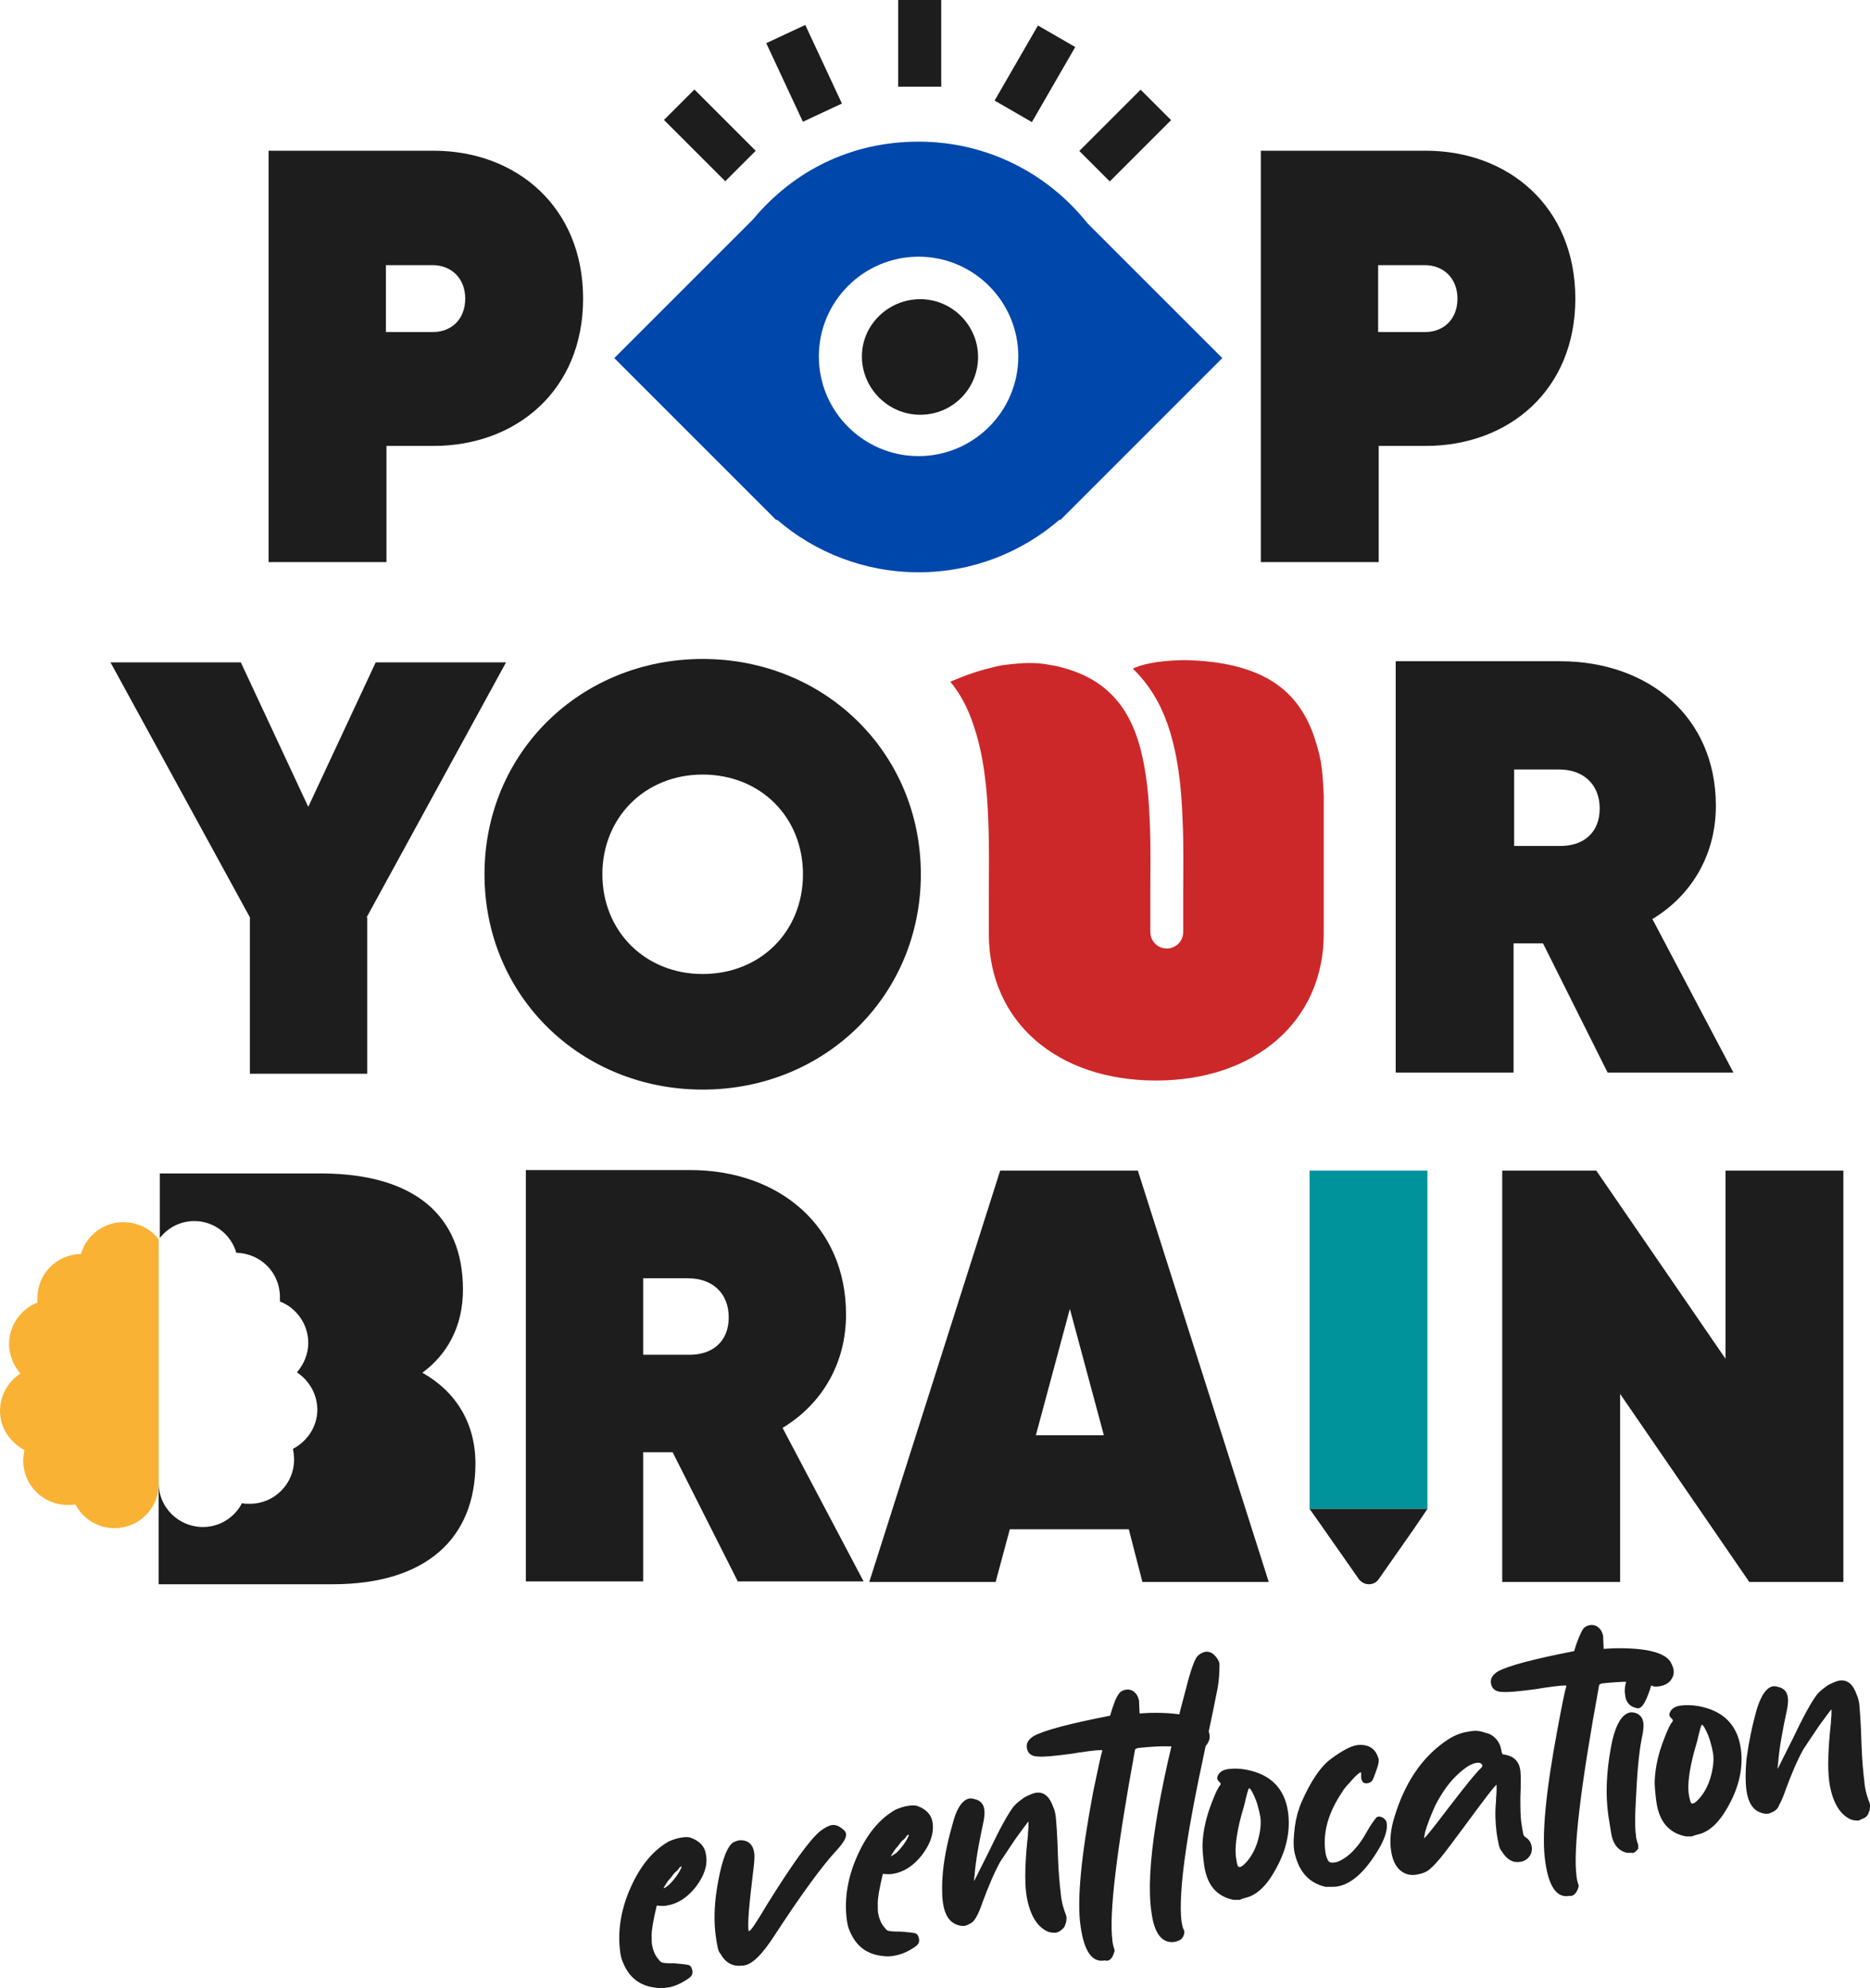 <?xml version="1.0" encoding="UTF-8"?>
<svg id="Ebene_2" data-name="Ebene 2" xmlns="http://www.w3.org/2000/svg" viewBox="0 0 330 350.88">
  <defs>
    <style>
      .cls-1 {
        fill: #1c1d1c;
      }

      .cls-1, .cls-2, .cls-3, .cls-4, .cls-5 {
        stroke-width: 0px;
      }

      .cls-2 {
        fill: #0047ab;
      }

      .cls-3 {
        fill: #01939b;
      }

      .cls-4 {
        fill: #f9b233;
      }

      .cls-5 {
        fill: #cd2829;
      }
    </style>
  </defs>
  <g id="Ebene_2-2" data-name="Ebene 2">
    <g id="Ebene_2-2" data-name="Ebene 2-2">
      <g id="Ebene_1-2" data-name="Ebene 1-2">
        <g>
          <g>
            <path class="cls-1" d="M329.1,320.8c.3-.2.6-.5.7-1,.2-.4.2-.8.2-1.2,0-.3-.2-.7-.4-1.3-.2-.6-.5-1.6-.6-2.9-.2-1.6-.4-3.8-.5-6.5-.1-3.8-.3-6.2-.4-7.2-.1-.6-.2-1.1-.4-1.5-.7-2-1.7-2.8-3.1-2.6-.6.1-1.2.4-2,.8-.7.5-1.4,1-1.9,1.6-.9,1.1-2.4,3.8-4.4,8l-2.6,5.2h0c0-.1,0-.5.1-1.2.2-2.6.8-5.8,1.6-9.5.1-.7.2-1.3.1-1.9-.1-1-.7-1.7-1.8-1.9-.3-.1-.5-.1-.8-.1-1.1.2-2,1.4-2.8,3.8-.9,3.1-1.5,6.1-1.9,9.1-.2,2.2-.2,4.1,0,5.5.3,2.1,1.1,3.4,2.5,3.9.5.2.9.2,1.2.2s.7-.2,1.1-.4c.4-.2.8-.6,1-1.2.3-.5.7-1.4,1.1-2.6,1-2.7,2-5.1,3.1-7.1.4-.6,1.3-2,2.8-4.2,1.4-1.9,2.1-2.9,2.2-2.9h0v.8c0,.4-.1,1-.1,1.6-.5,4.5-.6,7.9-.3,10.3.5,3.5,1.8,5.8,3.8,6.7.5.2,1,.2,1.4.2.4-.2.7-.3,1.1-.5M298.1,317.1l-.1-.6c-.2-1.6.1-4,.9-7.1l.6-2.1c.4-1.8.7-2.8.8-2.9.2,0,.4.3.7.9.3.6.6,1.3.8,2s.4,1.5.5,2.1c.2,1.3,0,2.8-.5,4.5-.5,1.6-1.3,2.9-2.2,3.8-.4.4-.7.6-.9.6-.3.1-.4-.3-.6-1.2M300.2,323.6c2-.7,3.7-2.6,5.3-5.8,1.6-3.2,2.1-6.3,1.7-9.2-.6-4.2-3.1-6.7-7.5-7.5-1.2-.2-2.1-.2-3-.1-1,.1-1.7.5-2,1.2-.1.2-.1.4-.1.5s.1.3.3.5.3.3.3.4,0,.2-.1.3c-.3.3-.8,1.3-1.4,2.9-1,2.5-1.6,5-1.7,7.6,0,.9.1,2.1.3,3.6.5,3.5,2.2,5.5,5.2,6.1h1.1c.4-.2.9-.3,1.6-.5M290.6,299.7c.7-1.7,1-2.9,1-3.4-.1-.7-.4-1.2-.9-1.6s-1-.6-1.6-.5c-1.2.2-1.9,1.2-2.3,3.3-.1.6-.1,1.2,0,1.7.1,1.1.7,1.8,1.5,2.1.3.1.6.2.7.2h.1c.6-.1,1-.7,1.5-1.8M288.9,326.5c.1-.1.2-.2.2-.3v-.5c0-.1-.1-.4-.2-.7s-.2-.7-.2-1.1c-.2-1.2-.2-3.4,0-6.5.2-4.4.5-7.9,1-10.5.3-1.3.4-2.3.3-2.9s-.3-1-.8-1.4c-.4-.3-.9-.4-1.4-.4-1.6.2-2.8,2.3-3.5,6.1-.8,4.3-1,8.3-.5,11.9,0,.2.2,1.2.5,3.2s1.2,3.2,2.8,3.6h.8c.3.1.7-.1,1-.5M278.4,333.5c.1-.3.2-.5.2-.7-.3-.9-.4-1.5-.4-1.8-.6-4.5.7-15.6,4-33.6,0-.1.2-.2.5-.3,2-.2,3.5-.3,4.6-.3,2.5,0,3.8.1,3.8.4,0,.1.1.2.4.3.3.2.8.2,1.4.1,1.1-.2,1.9-.7,2.3-1.7.2-.4.2-.9.1-1.4-.1-.4-.3-.8-.5-1.2-1.1-1.7-4.4-2.5-10-2.4l-1.8.1-.1-2.3c-.1-.4-.2-.7-.4-1-.5-.7-1.1-1-1.9-.9-.5.1-1,.3-1.3.8s-.9,1.7-1.5,3.8c-7.2,1.4-11.7,2.6-13.5,3.6-.9.6-1.3,1.2-1.2,2,.1,1,.8,1.6,2,1.6,1,.1,3-.1,6-.5l1.2-.2c2.7-.4,4-.5,4.1-.4v.2c-.2.5-.7,2.9-1.5,7.2-2.1,11.2-2.9,19.1-2.2,23.7.6,4.3,2,6.4,4.2,6h.1c.6.1,1.1-.4,1.4-1.1M251.3,324.4c0-.1.1-.5.2-1.1.4-1.4,1-2.9,1.8-4.7,1.2-2.3,2.5-4.1,3.9-5.4,1.4-1.3,2.5-2,3.5-2.1.4,0,.6,0,.8.3.1.1.1.2.1.2,0,.1-.1.3-.2.4-.9.8-2.9,3.3-6.2,7.6-2.5,3.3-3.8,4.9-3.9,4.8q0,.1,0,0M270.2,327.1c.1-.4.2-.8.1-1.2-.1-.6-.4-1.2-1-1.6-.2-.1-.3-.2-.4-.4-.1-.1-.2-.8-.4-2-.2-1.3-.2-2.9-.2-4.7.1-2.4.1-4,0-4.7-.2-1.6-1.1-2.5-2.6-2.8-.2,0-.4-.1-.5-.1s-.2-.3-.3-.9c-.1-.5-.3-1.1-.8-1.7s-1.1-1-2-1.2c-.8-.3-1.6-.4-2.3-.3l-.6.1c-1.5.2-2.9.8-4.4,1.9-4,2.9-6.9,7.2-8.7,13.1-.7,2.2-.9,4.3-.6,6.1.3,2,1.1,3.3,2.4,3.9.6.3,1.4.4,2.3.2.6-.1,1.2-.3,1.7-.6.6-.4,1.3-1.1,2.3-2.3s2.3-3,4.1-5.4c3.6-4.9,5.5-7.4,5.8-7.5h0v1c0,.5-.1,1.2-.1,2-.2,1.9-.1,3.7.1,5.4.1.7.2,1.3.3,1.7.1.7.3,1.3.6,1.6.9,1.5,2,2.1,3.2,1.9.9-.1,1.6-.6,2-1.5M243.5,326c1-1.8,1.4-3.3,1.2-4.3,0-.3-.2-.5-.5-.8-.3-.2-.6-.3-.9-.3-.2,0-.4.1-.6.4s-.8,1-1.5,2.3c-1.6,2.9-3.4,4.6-5.2,5.3l-.5.1c-.5.1-.9,0-1.1-.3-.2-.3-.4-.8-.5-1.5-.5-3.5.5-7,3-10.7.3-.5.7-1,1.2-1.5,1-1.2,1.7-1.8,2-1.9,0,0,.1,0,.1.1v.9c.1.4.2.6.4.8.2.1.5.2.8.1.1,0,.3-.1.5-.2s.4-.4.6-1c.2-.5.4-1.1.6-1.7.2-.6.2-1,.2-1.3-.1-.3-.2-.7-.5-1.2-.7-1.1-1.9-1.5-3.4-1.3-1.1.2-2.6,1-4.5,2.4s-3.6,4-5.2,7.6c-.6,1.4-1,2.9-1.2,4.4-.2,1.6-.3,3-.1,4.3.7,3.5,2.5,5.6,5.5,6.3h1.3c2.9,0,5.7-2.5,8.3-7M218.2,328.3l-.1-.6c-.2-1.6.1-4,.9-7.1l.6-2.1c.4-1.8.7-2.8.8-2.9.2,0,.4.3.7.9s.6,1.3.8,2,.4,1.5.5,2.1c.2,1.3,0,2.8-.5,4.5-.5,1.6-1.3,2.9-2.2,3.8-.4.4-.7.6-.9.6-.3.1-.5-.3-.6-1.2M220.3,334.8c2-.7,3.7-2.6,5.3-5.8,1.6-3.2,2.1-6.3,1.7-9.2-.6-4.2-3.1-6.7-7.5-7.5-1.2-.2-2.1-.2-2.9-.1-1,.1-1.7.5-2,1.2-.1.2-.1.4-.1.5s.1.3.3.5.3.3.3.4,0,.2-.1.3c-.3.3-.8,1.3-1.4,2.9-1,2.5-1.6,5-1.7,7.6,0,.9.1,2.1.3,3.6.5,3.5,2.2,5.5,5.2,6.1h1.1c.3-.2.8-.3,1.5-.5M208.9,341.5c.1-.2.1-.4.1-.6v-.1l-.1-.2c-.2-.4-.3-.9-.4-1.5-.3-2.4-.1-6.7.8-12.7.7-4.8,1.8-10.5,3.2-17,1.3-6.1,2.1-10,2.4-11.6.2-1.2.3-2.5.3-3.9v-.3c-.1-.5-.4-1-.9-1.5s-1-.6-1.5-.6c-.6.1-1.1.4-1.5.8-.5.6-1.2,2.5-2,5.7-5.1,19-7.2,32.2-6.1,39.5.5,3.8,1.9,5.6,4.2,5.2.8-.2,1.3-.5,1.5-1.2M196.5,344.9c.1-.3.2-.5.2-.7-.3-.9-.4-1.5-.4-1.8-.6-4.5.7-15.6,4-33.6,0-.1.2-.2.5-.3,2-.2,3.5-.3,4.6-.3,2.5,0,3.8.1,3.8.4,0,.1.1.2.4.3.3.2.8.2,1.4.1,1.1-.2,1.9-.7,2.3-1.7.2-.4.2-.9.1-1.4-.1-.4-.3-.8-.6-1.2-1.1-1.7-4.4-2.5-9.9-2.4l-1.8.1-.1-2.3c-.1-.4-.2-.7-.4-1-.5-.7-1.1-1-1.9-.9-.5.1-1,.3-1.3.8-.4.5-.9,1.7-1.5,3.8-7.2,1.4-11.7,2.6-13.5,3.6-.9.6-1.3,1.2-1.2,2,.1,1,.8,1.6,2,1.6,1,.1,3-.1,6-.5l1.2-.2c2.7-.4,4.1-.5,4.1-.4v.2c-.2.5-.7,2.9-1.6,7.2-2.1,11.2-2.9,19.1-2.2,23.7.6,4.3,2,6.4,4.2,6h.1c.7.2,1.2-.3,1.5-1.1M187.3,340.6c.3-.2.6-.5.7-1,.2-.4.2-.8.2-1.2,0-.3-.2-.7-.4-1.3s-.5-1.6-.6-2.9c-.2-1.6-.4-3.8-.5-6.5-.1-3.8-.3-6.2-.4-7.2-.1-.6-.2-1.1-.4-1.5-.7-2-1.7-2.8-3.1-2.6-.6.1-1.2.4-2,.8-.7.5-1.4,1-1.9,1.6-.9,1.1-2.4,3.8-4.4,8l-2.6,5.2h0c0-.1,0-.5.1-1.2.2-2.6.8-5.8,1.6-9.5.1-.7.2-1.3.1-1.9-.1-1-.7-1.7-1.8-1.9-.3-.1-.5-.1-.8-.1-1.1.2-2.1,1.4-2.8,3.8-.9,3.1-1.6,6.1-1.9,9.1-.2,2.2-.2,4.1,0,5.5.3,2.1,1.1,3.4,2.5,3.9.5.2.9.2,1.2.2s.7-.2,1.1-.4.8-.6,1.1-1.2c.3-.5.7-1.4,1.1-2.6,1-2.7,2-5.1,3.1-7.1.4-.6,1.3-2,2.8-4.2,1.4-1.9,2.1-2.9,2.2-2.9h0v.8c0,.4-.1,1-.1,1.6-.5,4.5-.6,7.9-.3,10.3.5,3.5,1.8,5.8,3.8,6.7.5.2,1,.2,1.4.2.4-.1.7-.2,1-.5M157.2,327.6s.1-.2.3-.5.4-.7.8-1.1.6-.9,1-1.2.6-.6.7-.8c.1-.1.3-.2.3-.2h.1l-.1.3c-.4.9-1.1,1.9-2.1,2.9-.6.4-.9.6-1,.6h0M161,343.9c.5-.3.9-.6,1-.8.2-.2.2-.5.2-.8-.1-.6-.3-1-.7-1.1s-1.2-.2-2.5-.3c-1.1,0-1.9,0-2.4-.2-.1-.1-.3-.2-.4-.4-.6-.6-1-1.5-1.2-2.5-.1-.3-.1-1-.1-1.9,0-1,.3-2.7.9-5.2.8.1,1.4.1,1.8,0,1.9-.3,3.6-1.4,5.1-3.3,1.5-2,2.1-3.8,1.9-5.6-.2-1.5-1.1-2.5-2.8-3.1-.4-.1-.9-.1-1.5,0-.8.1-1.6.4-2.3.7-2.8,1.6-5,4.3-6.7,8.1-1.7,3.8-2.3,7.5-1.9,11,.1,1,.3,1.8.6,2.4,1.1,2.6,3,4,5.7,4.3.6.1,1.3.1,1.9,0,1.2-.2,2.3-.6,3.4-1.3M136.8,341.4c4.7-7.2,8.3-12.1,10.8-14.8,1.2-1.3,1.8-2.3,1.7-2.9,0-.3-.2-.6-.6-.9-.6-.5-1.2-.8-1.9-.7-.6.1-1.3.5-2.1,1.1-2,1.7-5,6-9.2,12.7-1.9,3.2-3,4.9-3.3,4.9h-.1c-.2-1.3.1-4.7.8-10.4.2-1.5.3-2.7.2-3.4-.1-.5-.2-.9-.4-1.2-.5-.8-1.3-1.1-2.3-1-.4.1-.8.2-1.2.5-1.1,1-2,3.7-2.7,8.1-.5,3.2-.5,5.9-.2,8.2.1.8.2,1.4.3,1.8.1.7.3,1.2.6,1.5.9,1.6,2.2,2.2,3.8,2,1.6,0,3.5-1.9,5.8-5.5M117.1,333.2s.1-.2.3-.5c.2-.3.4-.7.8-1.1s.6-.9,1-1.2.6-.6.7-.8c.2-.1.3-.2.3-.2h.1l-.1.3c-.4.9-1.1,1.9-2.1,2.9-.5.4-.8.7-1,.6q.1.1,0,0M121,349.5c.5-.3.9-.6,1-.8.2-.2.2-.5.2-.8-.1-.6-.3-1-.7-1.1s-1.2-.2-2.5-.3c-1.1,0-1.9,0-2.3-.2-.1-.1-.3-.2-.4-.4-.6-.6-1-1.5-1.2-2.5-.1-.3-.1-1-.1-1.9,0-1,.3-2.7.9-5.2.8.1,1.4.1,1.8,0,1.9-.3,3.6-1.4,5.1-3.3,1.5-2,2.1-3.8,1.8-5.6-.2-1.5-1.1-2.5-2.8-3.1-.4-.1-.9-.1-1.5,0-.8.1-1.6.4-2.3.7-2.8,1.6-5,4.3-6.7,8.1-1.7,3.8-2.3,7.5-1.9,11,.1,1,.3,1.8.6,2.4,1.1,2.6,3,4,5.7,4.3.6.1,1.3.1,1.9,0,1.1-.1,2.3-.6,3.4-1.3"/>
            <path class="cls-1" d="M141.7,154.3c0-10.1-7.5-17.6-17.7-17.6s-17.7,7.6-17.7,17.6,7.5,17.6,17.7,17.6,17.7-7.5,17.7-17.6M85.5,154.3c0-21.5,17-38,38.5-38s38.5,16.5,38.5,38-17,38-38.5,38-38.5-16.5-38.5-38"/>
          </g>
          <polygon class="cls-1" points="64.8 161.9 64.8 189.5 44.1 189.5 44.1 161.9 19.5 116.9 42.5 116.9 54.4 142.4 66.3 116.9 89.3 116.9 64.7 161.9 64.8 161.9"/>
          <g>
            <path class="cls-1" d="M267.2,149.3h7.9c4.4.1,7.2-2.4,7.2-6.6s-2.8-6.9-7.2-6.9h-7.9v13.5ZM272.3,166.5h-5.2v22.8h-20.8v-72.6h29c15.6,0,27.5,9.8,27.5,25.5,0,8.8-4.4,15.9-11.2,20l14.3,27.1h-22.2l-11.4-22.8h0Z"/>
            <path class="cls-5" d="M174.5,165c.1,15.4,12.1,25.7,29.5,25.7s29.6-10.4,29.6-25.9v-24.4c-.1-2.1-.2-4-.5-5.9-.3-1.7-.8-3.3-1.3-4.8-1.5-4.2-3.9-7.4-7.5-9.6-3.5-2.1-8.4-3.5-15.5-3.6-5.1.1-7.6.9-8.9,1.5,2.8,2.7,4.8,6,6.1,9.7,1.8,5.1,2.5,11,2.7,17.2.2,4.2.1,8.7.1,13.3v6.3c0,1.6-1.3,2.9-2.9,2.9s-2.9-1.3-2.9-2.9v-6.5h0c0-4.5.1-8.8-.1-12.9-.2-6-.9-11.2-2.4-15.4s-3.9-7.4-7.5-9.6c-1.8-1.1-4.1-2-6.8-2.6-.2,0-.5-.1-.7-.1-2.6-.6-5.3-.4-7.8-.1-1,.1-1.9.3-2.6.5-3.4.8-5.9,1.9-5.9,1.9l-1.5.6c1.8,2.2,3.1,4.7,4,7.4,1.8,5.1,2.5,11,2.7,17.2.2,4.2.1,8.7.1,13.3v6.3c0,.2,0,.4,0,.5"/>
            <path class="cls-1" d="M82.1,52.7c0-3.7-2.6-5.9-5.7-5.9h-8.3v11.8h8.3c3.2,0,5.7-2.2,5.7-5.9M102.9,52.7c0,16.2-11.8,26-26.4,26h-8.3v20.5h-20.8V26.6h29.1c14.6,0,26.4,9.9,26.4,26.1"/>
            <path class="cls-1" d="M257.2,52.7c0-3.7-2.6-5.9-5.7-5.9h-8.3v11.8h8.3c3.2,0,5.7-2.2,5.7-5.9M278,52.7c0,16.2-11.8,26-26.4,26h-8.3v20.5h-20.8V26.6h29.1c14.6,0,26.4,9.9,26.4,26.1"/>
            <path class="cls-2" d="M179.7,62.9c0,9.7-7.9,17.6-17.6,17.6s-17.6-7.9-17.6-17.6,7.9-17.6,17.6-17.6,17.6,7.9,17.6,17.6M162.1,101c9.5,0,18.2-3.5,24.9-9.3l.1.1,28.6-28.6-23.8-23.8c-7-8.8-17.7-14.4-29.8-14.4s-22.2,5.3-29.2,13.7l-24.5,24.5,28.6,28.6.1-.1c6.7,5.8,15.5,9.3,25,9.3"/>
          </g>
          <rect class="cls-1" x="158.5" width="7.6" height="15.3"/>
          <rect class="cls-1" x="121.46" y="16.24" width="7.6" height="15.3" transform="translate(19.8 95.57) rotate(-45)"/>
          <rect class="cls-1" x="138.1" y="5.3" width="7.6" height="15.3" transform="translate(7.82 61.18) rotate(-25)"/>
          <rect class="cls-1" x="190.92" y="20.12" width="15.3" height="7.6" transform="translate(41.24 147.42) rotate(-45)"/>
          <rect class="cls-1" x="174.99" y="9.23" width="15.3" height="7.6" transform="translate(80.03 164.68) rotate(-60)"/>
          <g>
            <path class="cls-1" d="M162.4,73.2c5.7,0,10.2-4.6,10.2-10.2s-4.6-10.2-10.2-10.2-10.3,4.5-10.3,10.1,4.6,10.3,10.3,10.3"/>
            <path class="cls-1" d="M113.5,239.1h7.9c4.4.1,7.2-2.4,7.2-6.6s-2.8-6.9-7.2-6.9h-7.9v13.5ZM118.7,256.3h-5.2v22.8h-20.7v-72.6h29c15.6,0,27.5,9.8,27.5,25.5,0,8.8-4.4,15.9-11.2,20l14.3,27.1h-22.2s-11.5-22.8-11.5-22.8Z"/>
          </g>
          <path class="cls-1" d="M194.8,253.3l-6-22.3-6,22.3h12ZM199.2,269.9h-21l-2.5,9.3h-22.3l23.1-72.6h24.3l23.1,72.6h-22.3l-2.4-9.3h0Z"/>
          <polygon class="cls-1" points="325.3 206.6 325.3 279.2 308.7 279.2 285.9 246 285.9 279.2 265.1 279.2 265.1 206.6 281.7 206.6 304.5 239.8 304.5 206.6 325.3 206.6"/>
          <rect class="cls-3" x="231.1" y="206.6" width="20.8" height="59.7"/>
          <g>
            <path class="cls-1" d="M251.9,266.3h-20.8l2.2,3.1c.1.1.1.2.2.3l6.3,9c.9,1.2,2.7,1.2,3.5,0l6.3-9c.1-.1.1-.2.2-.3l2.1-3.1h0Z"/>
            <path class="cls-1" d="M81.7,227.6c0,6.4-2.7,11.4-7.2,14.7h.1c5.8,3.3,9.3,8.8,9.3,16,0,13.1-8.6,21.3-25.2,21.3h-30.7v-17.8h0c0,4.2,3.5,7.7,7.8,7.7,3,0,5.6-1.7,6.9-4.2.5.1.9.1,1.4.1,4.3,0,7.8-3.5,7.8-7.8,0-.7-.1-1.3-.2-1.9,2.5-1.3,4.3-3.9,4.3-6.9,0-2.8-1.5-5.2-3.6-6.6,1.2-1.4,2-3.2,2-5.2,0-3.3-2.1-6.2-5-7.3v-.8c0-4.3-3.4-7.7-7.7-7.8-.9-3.2-3.9-5.6-7.4-5.6-2.5,0-4.7,1.2-6.1,3v-11.4h28.7c16.2.1,24.8,7.4,24.8,20.5"/>
            <path class="cls-4" d="M28,218.7v43.6c-.2,4.1-3.6,7.4-7.8,7.4-3,0-5.6-1.7-6.9-4.2-.4.1-.9.1-1.4.1-4.3,0-7.8-3.5-7.8-7.8,0-.7.1-1.3.2-1.9-2.5-1.3-4.3-3.9-4.3-6.9,0-2.8,1.5-5.2,3.6-6.6-1.2-1.4-2-3.2-2-5.2,0-3.3,2.1-6.2,5-7.3v-.8c0-4.3,3.4-7.7,7.7-7.8.9-3.2,3.9-5.6,7.4-5.6,2.6,0,4.8,1.1,6.3,3M29.6,223.8v-.8.8"/>
          </g>
        </g>
      </g>
    </g>
  </g>
</svg>